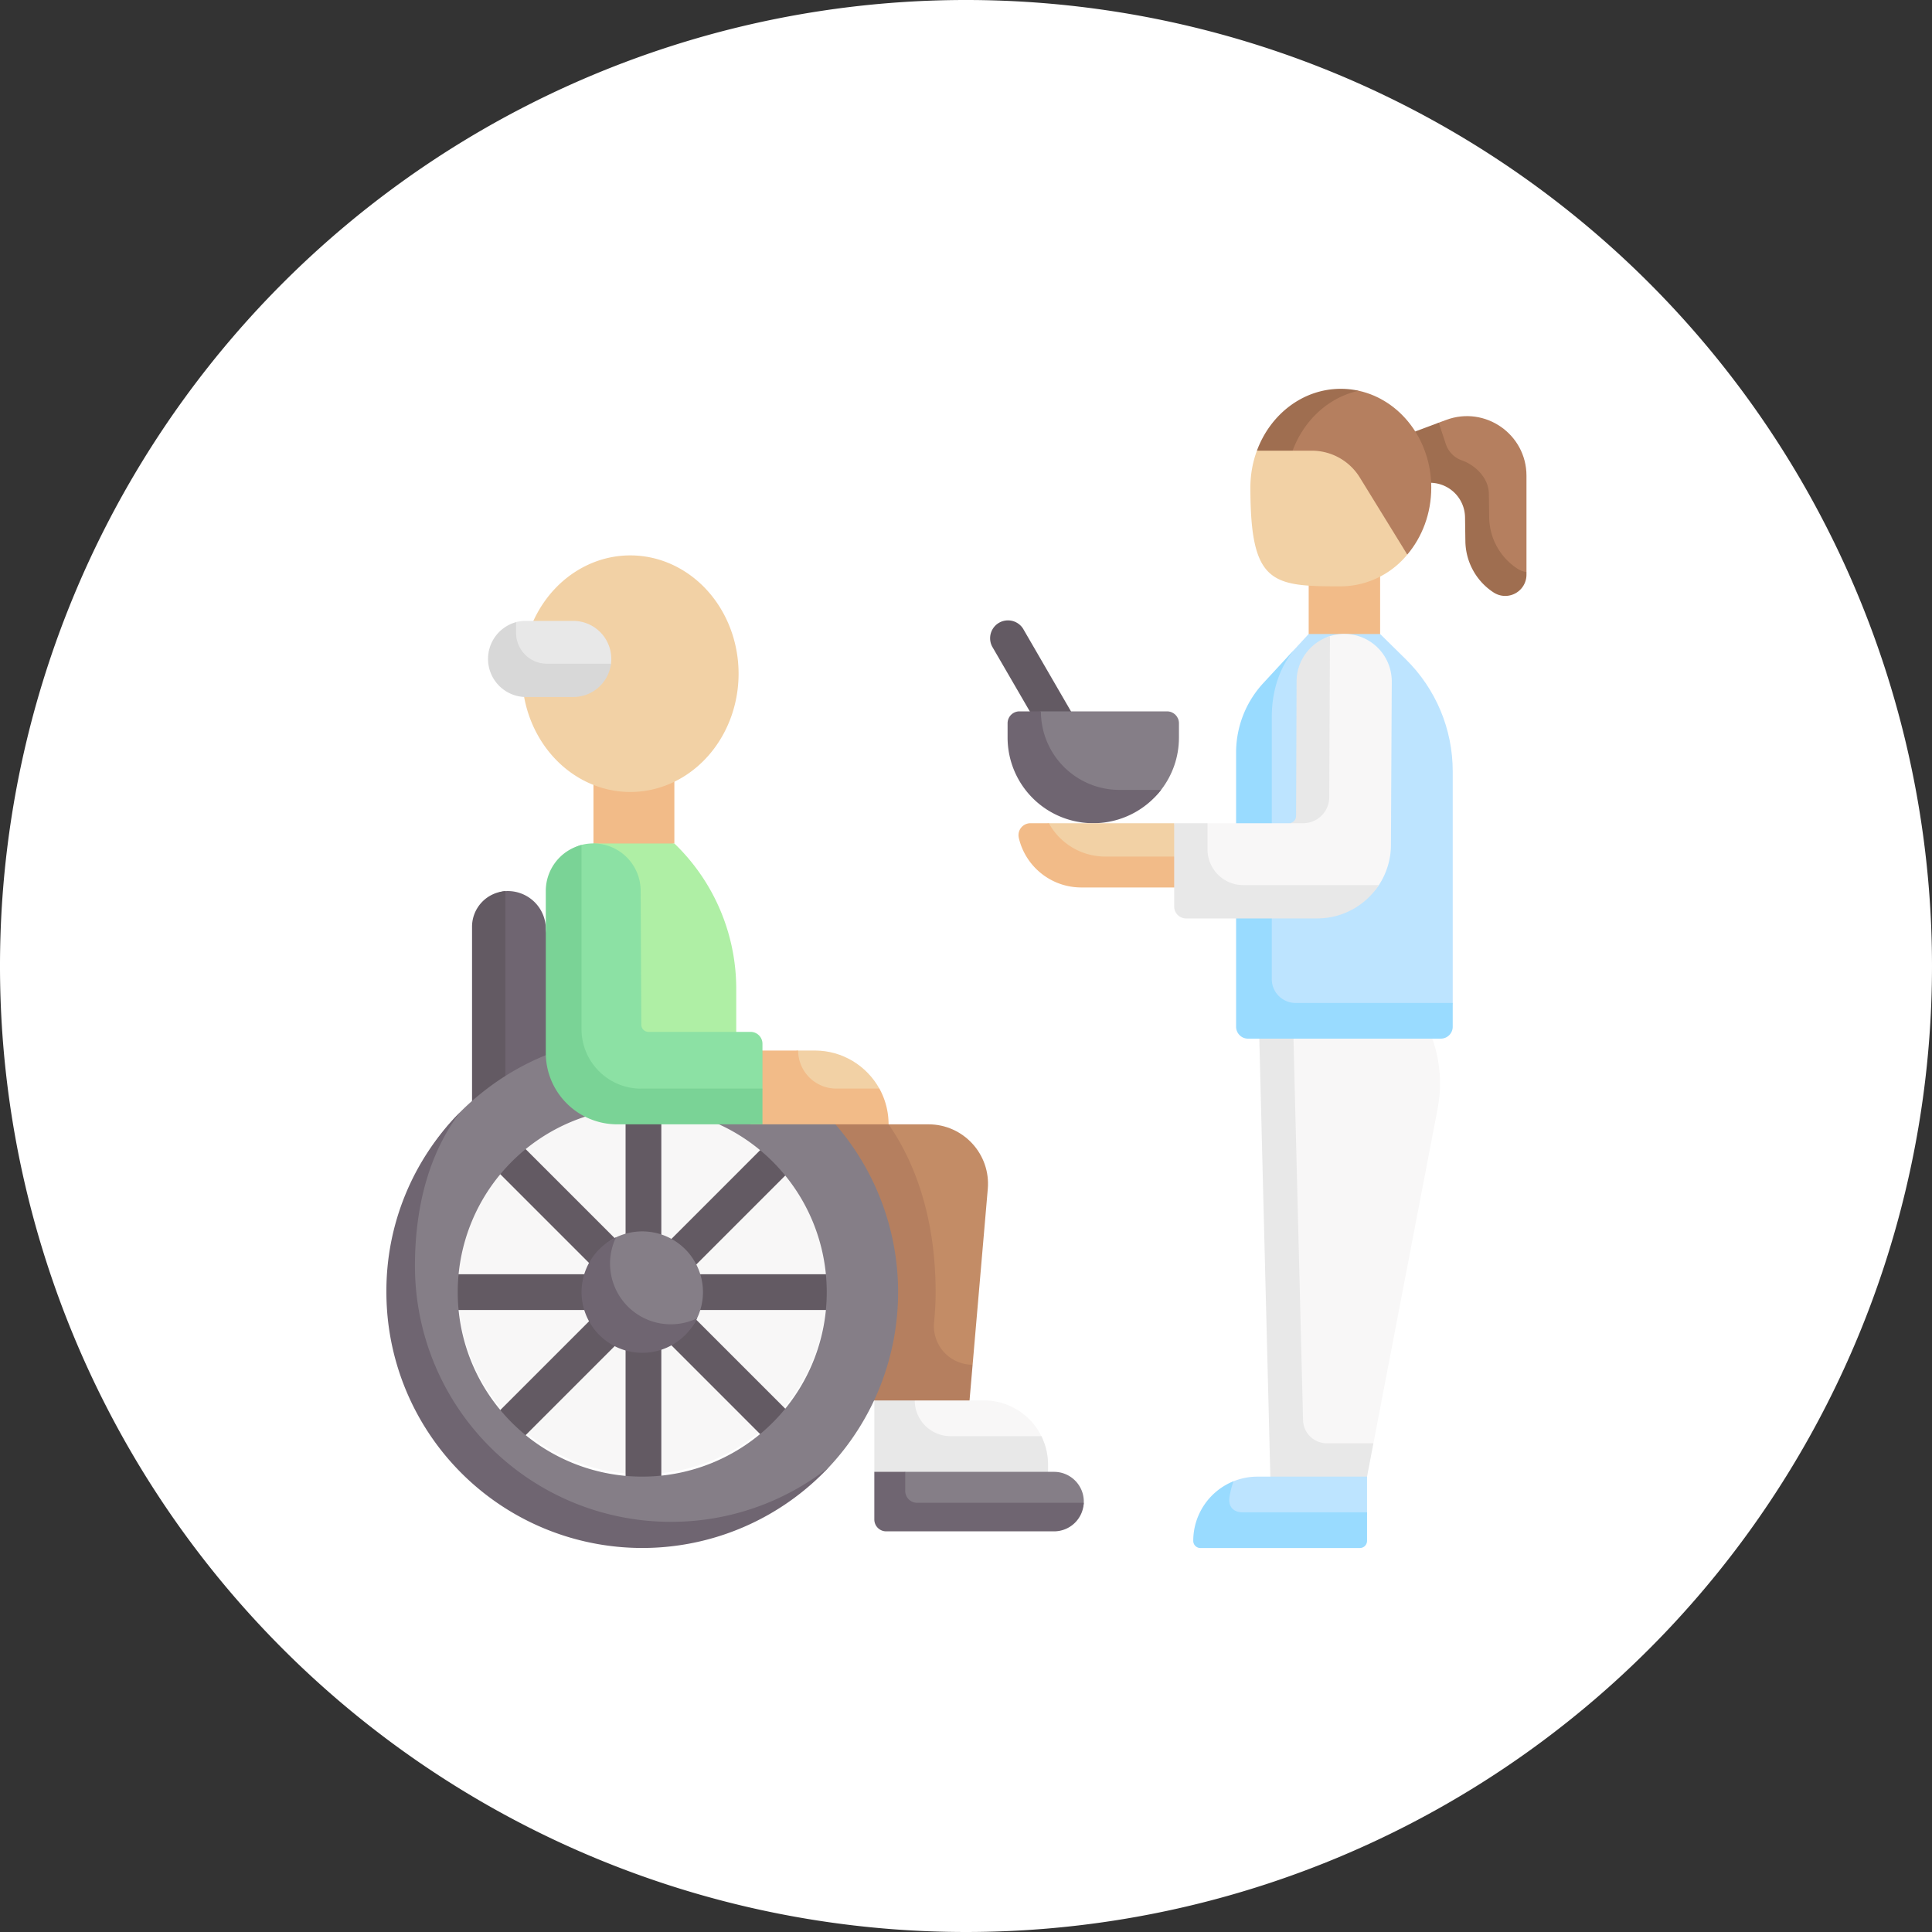 <svg xmlns="http://www.w3.org/2000/svg" width="40" height="40" viewBox="152 727.95 40 40"><rect x="152" y="727.95" width="40" height="40" fill="#333333" stroke="none"/><g data-name="Group 48096"><path d="M152 747.9a20 20 0 1 1 0 .1z" fill="#fff" fill-rule="evenodd" data-name="Ellipse 4359"/><g data-name="Group 48063"><g data-name="Group 48065"><g data-name="Group 48063"><path d="m181.543 737.886.084-.013c.386.014.746.282.772.78l.002.336c.006.43.174.896.535 1.13.293.19.646.05.646-.298l.022-.028V737.8c0-.86-.857-1.456-1.663-1.156l-.153.057-.506.306.261.879Z" fill="#b57f5f" fill-rule="evenodd" data-name="Path 112613"/><path d="M183.419 739.725a1.286 1.286 0 0 1-.587-1.062l-.007-.494c-.004-.306-.257-.579-.555-.686a.539.539 0 0 1-.334-.334l-.148-.448-.59.22.366 1.035.07-.01a.725.725 0 0 1 .698.716l.007.493c.006.43.226.83.587 1.063a.44.44 0 0 0 .678-.369v-.056a.436.436 0 0 1-.185-.068Z" fill="#9f6e50" fill-rule="evenodd" data-name="Path 112614"/></g><g data-name="Group 48064"><path d="M178.224 737.281c.403-1.23 1.603-1.26 1.603-1.26l.303.019c.857.187 1.503 1.014 1.503 2.005 0 .536-.189 1.024-.497 1.388l-2.912-2.152Z" fill="#b57f5f" fill-rule="evenodd" data-name="Path 112615"/><path d="M178.762 737.281c.233-.63.744-1.105 1.368-1.241a1.729 1.729 0 0 0-.37-.04c-.787 0-1.46.53-1.737 1.281l.3.154c.09-.106.439-.154.439-.154Z" fill="#9f6e50" fill-rule="evenodd" data-name="Path 112616"/></g><path d="M180.574 739.253v2.02h-1.479v-1.922l1.479-.098Z" fill="#f2bb88" fill-rule="evenodd" data-name="Path 112617"/><path d="m181.089 739.355-.937-1.521a1.166 1.166 0 0 0-.992-.553h-1.137a2.205 2.205 0 0 0-.135.764c0 1.996.443 2.045 1.872 2.045a1.8 1.8 0 0 0 1.376-.657l-.047-.078Z" fill="#f2d1a5" fill-rule="evenodd" data-name="Path 112618"/></g><g data-name="Group 48066"><path d="M173.748 743.047a.37.37 0 0 1-.32-.184l-.887-1.528a.37.37 0 0 1 .64-.37l1.036 1.788c.102.177-.107.142-.283.244a.369.369 0 0 1-.186.05Z" fill="#635a63" fill-rule="evenodd" data-name="Path 112619"/></g><g data-name="Group 48067"><path d="M174.644 744.848c-.98 0-1.689-.795-1.689-1.775l.005-.05c0-.136.11-.247.246-.247l.345-.098h2.612c.136 0 .246.11.246.246v.296c0 .408-.138.784-.37 1.084-.324.42-.823.544-1.395.544Z" fill="#857e87" fill-rule="evenodd" data-name="Path 112620"/><path d="M173.551 742.678h-.444a.246.246 0 0 0-.246.246v.296a1.774 1.774 0 0 0 3.178 1.084h-.862a1.626 1.626 0 0 1-1.626-1.626Z" fill="#6f6571" fill-rule="evenodd" data-name="Path 112621"/></g><g data-name="Group 48068"><path d="m180.435 757.832-.207.56-1.784-.031-.242-9.646h3.055c.471.624.656 1.419.508 2.187l-1.33 6.93Z" fill="#f8f7f7" fill-rule="evenodd" data-name="Path 112622"/><path d="m178.978 757.351-.202-8.065-.722-.571.247 9.807.139.184h1.719l.144-.184.132-.69h-.964a.493.493 0 0 1-.493-.48Z" fill="#e8e8e8" fill-rule="evenodd" data-name="Path 112623"/></g><g data-name="Group 48069"><path d="m180.045 759.92-3.098.006c-.082 0-.148-.148-.148-.148 0-.791.741-1.16.741-1.16.153-.062.32-.096.496-.096h2.267v.739l-.11.511a.148.148 0 0 1-.148.148Z" fill="#bde4ff" fill-rule="evenodd" data-name="Path 112624"/><path d="M177.714 759.26c-.124 0-.289-.072-.26-.304 0 0 .025-.186.086-.339a1.33 1.33 0 0 0-.835 1.235c0 .082.066.148.148.148h3.302a.148.148 0 0 0 .148-.148v-.591h-2.589Z" fill="#99dbff" fill-rule="evenodd" data-name="Path 112625"/></g><g data-name="Group 48070"><path d="m181.9 749.306-4.198.003v-5.698c0-.533.116-1.117.478-1.508l.672-.764.243-.263h1.479l.531.523c.622.611.972 1.447.972 2.318v4.798l-.177.591Z" fill="#bde4ff" fill-rule="evenodd" data-name="Path 112626"/><path d="M178.824 748.715a.493.493 0 0 1-.493-.493v-5.43c0-.533.16-1.062.521-1.453l-.697.754a2.12 2.12 0 0 0-.563 1.439v5.675c0 .136.11.247.246.247h3.992c.136 0 .247-.11.247-.247v-.492h-3.253Z" fill="#99dbff" fill-rule="evenodd" data-name="Path 112627"/></g><g data-name="Group 48071"><path d="m176.62 746.245-2.105.03c-.631 0-1.151-.41-1.288-1-.036-.153.092-.158.092-.158l.397-.123h2.595l.309 1.25Z" fill="#f2d1a5" fill-rule="evenodd" data-name="Path 112628"/><path d="M174.882 745.684a1.33 1.33 0 0 1-1.166-.69h-.383a.247.247 0 0 0-.24.302c.136.59.665 1.028 1.296 1.028h2.07v-.64h-1.577Z" fill="#f2bb88" fill-rule="evenodd" data-name="Path 112629"/></g><g data-name="Group 48074"><g data-name="Group 48072"><path d="M179.067 746.757h-2.328a.246.246 0 0 1-.246-.246l-.03-1.264.538-.253h1.684c.082 0 .25-.047.25-.129l.003-2.525c.002-.44.198-1.094.597-1.22a.984.984 0 0 1 1.28.946l-.017 3.379a1.52 1.52 0 0 1-.25.83c-.273.416-.947.482-1.48.482Z" fill="#f8f7f7" fill-rule="evenodd" data-name="Path 112630"/></g><g data-name="Group 48073"><path d="m179.521 744.454.014-3.333a.986.986 0 0 0-.691.936l-.01 2.79c-.001.01-.002.06-.042.101a.152.152 0 0 1-.107.046h.294c.299 0 .541-.241.542-.54Z" fill="#e8e8e8" fill-rule="evenodd" data-name="Path 112631"/><path d="M177 745.536v-.542h-.69v1.725c0 .136.111.246.247.246h2.713c.534 0 1.005-.274 1.278-.69h-2.808a.74.74 0 0 1-.74-.74Z" fill="#e8e8e8" fill-rule="evenodd" data-name="Path 112632"/></g></g><g data-name="Group 48092"><g data-name="Group 48076"><path d="m165.962 745.413-1.675.345v-2.02h1.675v1.675Z" fill="#f2bb88" fill-rule="evenodd" data-name="Path 112633"/><path d="M162.808 741.848a2.242 2.449 0 1 1 0 .1z" fill="#f2d1a5" fill-rule="evenodd" data-name="Ellipse 4355"/><g data-name="Group 48075"><path d="M163.868 742.283h-.986c-.435 0-.698-.241-.698-.677 0-.497.5-.776.5-.776a.788.788 0 0 1 .198-.025h.986a.788.788 0 0 1 .782.887s-.212.591-.782.591Z" fill="#e8e8e8" fill-rule="evenodd" data-name="Path 112634"/><path d="M162.685 741.051v-.22a.789.789 0 0 0 .197 1.55h.986a.788.788 0 0 0 .782-.689h-1.324a.64.64 0 0 1-.641-.64Z" fill="#d8d8d8" fill-rule="evenodd" data-name="Path 112635"/></g></g><g data-name="Group 48077"><path d="m163.643 749.684-1.771 1.082v-3.431c0-.392.206-.91.591-.935a.788.788 0 0 1 .838.787l.342 2.497Z" fill="#6f6571" fill-rule="evenodd" data-name="Path 112636"/><path d="M162.463 750.932V746.4a.74.74 0 0 0-.69.738v3.796l.69-.002Z" fill="#635a63" fill-rule="evenodd" data-name="Path 112637"/></g><g data-name="Group 48078"><path d="m170.27 758.311 3.282-.036c0-.212.097-.413.009-.591a1.33 1.33 0 0 0-1.192-.74h-.296l-.974-.197-.846.084.017 1.48Z" fill="#f8f7f7" fill-rule="evenodd" data-name="Path 112638"/><path d="m170.94 756.945-.275-.198-.563.198v1.478l.15.156 3.447-.008v-.296c0-.212-.05-.413-.138-.591h-1.882a.74.74 0 0 1-.74-.74Z" fill="#e8e8e8" fill-rule="evenodd" data-name="Path 112639"/></g><g data-name="Group 48079"><path d="m172.137 756.205-2.035.19-.657-4.703.834-.464h.944c.722 0 1.29.618 1.228 1.338l-.314 3.64Z" fill="#c38c66" fill-rule="evenodd" data-name="Path 112640"/><path d="M172.137 756.205a.8.8 0 0 1-.798-.877c.02-.206.032-.414.032-.626 0-1.28-.298-2.495-.973-3.474l-.133-.078-1.087-.132.135 1.938v3.989h2.76l.064-.74Z" fill="#b57f5f" fill-rule="evenodd" data-name="Path 112641"/></g><path d="M161.478 754.602a3.82 3.82 0 1 1 0 .1z" fill="#f8f7f7" fill-rule="evenodd" data-name="Ellipse 4356"/><g data-name="Group 48080"><path d="M165.322 759.064a.37.37 0 0 1-.37-.37v-7.984a.37.37 0 1 1 .74 0v7.984a.37.37 0 0 1-.37.37Z" fill="#635a63" fill-rule="evenodd" data-name="Path 112642"/></g><g data-name="Group 48081"><path d="M169.313 755.072h-7.983a.37.37 0 1 1 0-.74h7.983a.37.37 0 1 1 0 .74Z" fill="#635a63" fill-rule="evenodd" data-name="Path 112643"/></g><g data-name="Group 48082"><path d="M162.499 757.894a.369.369 0 0 1-.262-.63l5.646-5.646a.37.37 0 0 1 .522.523l-5.645 5.645a.369.369 0 0 1-.261.108Z" fill="#635a63" fill-rule="evenodd" data-name="Path 112644"/></g><g data-name="Group 48083"><path d="M168.144 757.894a.369.369 0 0 1-.261-.108l-5.645-5.645a.37.37 0 0 1 .522-.523l5.646 5.646a.37.37 0 0 1-.262.63Z" fill="#635a63" fill-rule="evenodd" data-name="Path 112645"/></g><g data-name="Group 48085"><path d="M165.297 749.405a5.306 5.306 0 0 0-3.271 1.13c-1.83 1.425-1.83 3.226-1.83 4.167 0 2.926 2.175 5.1 5.1 5.1 2.37 0 3.864-1.474 3.864-1.474a5.298 5.298 0 0 0-3.863-8.923Zm0 9.117a3.82 3.82 0 1 1 0-7.64 3.82 3.82 0 0 1 0 7.64Z" fill="#857e87" fill-rule="evenodd" data-name="Path 112646"/><g data-name="Group 48084"><path d="M165.888 759.458a5.298 5.298 0 0 1-5.297-5.298c0-1.149.256-2.28.929-3.177a5.24 5.24 0 0 0-1.52 3.72 5.298 5.298 0 0 0 9.16 3.625 5.275 5.275 0 0 1-3.272 1.13Z" fill="#6f6571" fill-rule="evenodd" data-name="Path 112647"/></g></g><g data-name="Group 48086"><path d="M166.554 754.702a1.257 1.257 0 0 0-1.8-1.134c-.422.203-.566.634-.566 1.134 0 .694.415 1.11 1.109 1.11.5 0 .931-.145 1.134-.567.078-.164.123-.348.123-.543Z" fill="#857e87" fill-rule="evenodd" data-name="Path 112648"/><path d="M165.888 755.368a1.257 1.257 0 0 1-1.134-1.8 1.257 1.257 0 1 0 1.677 1.677 1.251 1.251 0 0 1-.543.123Z" fill="#6f6571" fill-rule="evenodd" data-name="Path 112649"/></g><g data-name="Group 48087"><path d="M167.786 751.08v-1.232l.739-.148h.345c.575 0 1.076.319 1.337.789l.043.591h-2.464Z" fill="#f2d1a5" fill-rule="evenodd" data-name="Path 112650"/><path d="M168.525 749.7h-.986v1.528h2.858c0-.268-.069-.52-.19-.74h-.894a.789.789 0 0 1-.788-.788Z" fill="#f2bb88" fill-rule="evenodd" data-name="Path 112651"/></g><g data-name="Group 48090"><path d="M167.243 749.503h-3.745v-2.119c0-.776.168-1.506.789-1.971h1.675a4.175 4.175 0 0 1 1.281 3.01v1.08Z" fill="#afefa5" fill-rule="evenodd" data-name="Path 112652"/><g data-name="Group 48089"><g data-name="Group 48088"><path d="m164.927 751.08 2.7-.029.159-.562v-.928a.246.246 0 0 0-.246-.247h-2.115a.148.148 0 0 1-.147-.147l-.014-2.778a.981.981 0 0 0-1.224-.946c-.427.109-.594.841-.592 1.301v2.858c0 .816.662 1.478 1.479 1.478Z" fill="#8ce1a4" fill-rule="evenodd" data-name="Path 112653"/></g><path d="M165.272 750.489c-.68 0-1.232-.552-1.232-1.232v-3.813a.982.982 0 0 0-.74.955v3.35c0 .817.663 1.479 1.48 1.479h3.006v-.74h-2.514Z" fill="#7ad396" fill-rule="evenodd" data-name="Path 112654"/></g></g><g data-name="Group 48091"><path d="m173.55 759.515-3.05-.008a.246.246 0 0 1-.247-.246v-.644l.49-.194h3.08c.34 0 .616.276.616.616l-.001.025c-.013.328-.556.451-.888.451Z" fill="#857e87" fill-rule="evenodd" data-name="Path 112655"/><path d="M170.989 759.064a.246.246 0 0 1-.247-.247v-.394h-.64v.986c0 .136.11.246.246.246h3.475a.616.616 0 0 0 .615-.591h-3.45Z" fill="#6f6571" fill-rule="evenodd" data-name="Path 112656"/></g></g></g></g></svg>